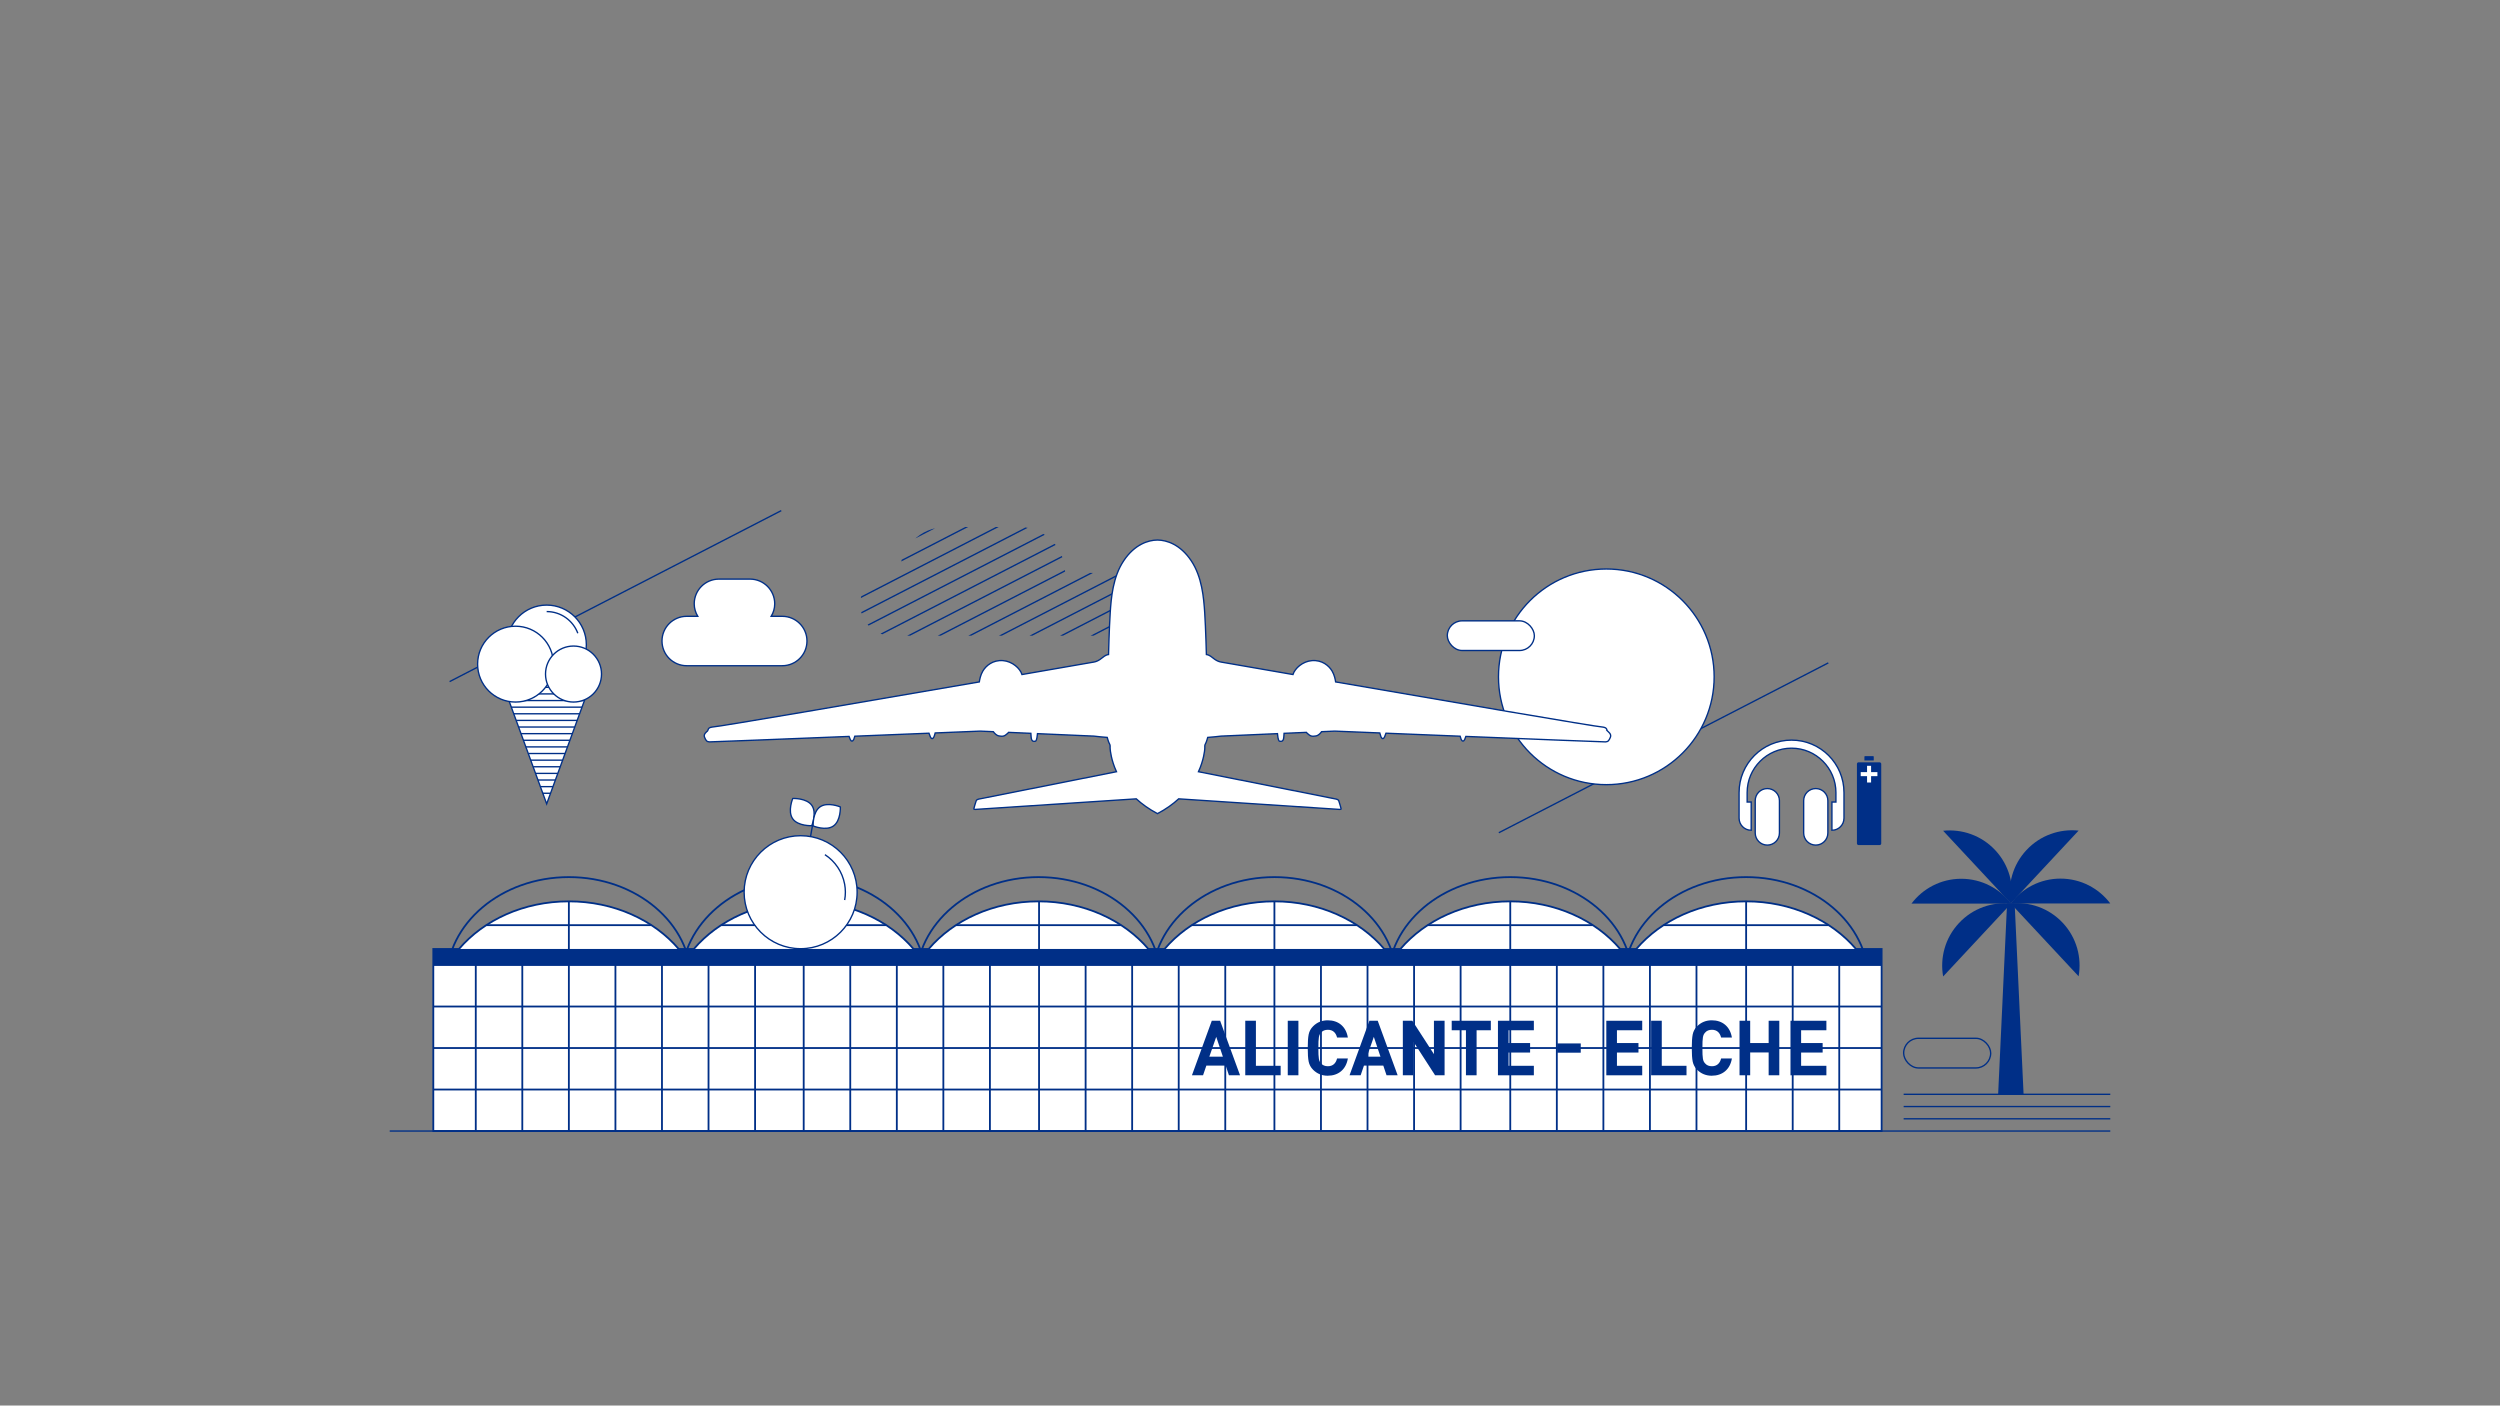 <?xml version="1.0" encoding="UTF-8"?>
<svg id="Layer_1" data-name="Layer 1" xmlns="http://www.w3.org/2000/svg" xmlns:xlink="http://www.w3.org/1999/xlink" viewBox="0 0 1366 768">
  <rect x="0" y="0" width="1366" height="768" fill="#808080" stroke="none"/>
  <defs>
    <style>
      .cls-1 {
        clip-path: url(#clippath);
      }

      .cls-2, .cls-3, .cls-4, .cls-5 {
        fill: none;
      }

      .cls-2, .cls-6, .cls-7, .cls-8 {
        stroke-width: 0px;
      }

      .cls-3, .cls-9, .cls-10, .cls-4, .cls-5, .cls-11 {
        stroke: #002f87;
      }

      .cls-3, .cls-10, .cls-4, .cls-12, .cls-11 {
        stroke-miterlimit: 10;
      }

      .cls-9 {
        stroke-linejoin: round;
      }

      .cls-9, .cls-10, .cls-4, .cls-5, .cls-12 {
        stroke-width: .75px;
      }

      .cls-9, .cls-10, .cls-12, .cls-11, .cls-7 {
        fill: #fff;
      }

      .cls-6 {
        fill: #002f87;
      }

      .cls-12 {
        stroke: #002f87;
      }

      .cls-8 {
        fill: #002f87;
      }
    </style>
    <clipPath id="clippath">
      <path class="cls-2" d="M626.91,313.05h-44.92c0-13.85-11.23-25.08-25.08-25.08h-40.2c-13.85,0-25.08,11.23-25.08,25.08h0s-4.48,0-4.48,0c-9.47,0-17.14,7.67-17.14,17.14s7.67,17.14,17.14,17.14h139.76c9.47,0,17.14-7.67,17.14-17.14s-7.67-17.14-17.14-17.14Z"/>
    </clipPath>
  </defs>
  <line class="cls-4" x1="998.99" y1="362.2" x2="818.96" y2="455"/>
  <circle class="cls-10" cx="877.69" cy="369.82" r="58.92"/>
  <g class="cls-1">
    <g>
      <line class="cls-4" x1="463.34" y1="286.94" x2="344.17" y2="348.37"/>
      <line class="cls-4" x1="480.04" y1="286.94" x2="360.87" y2="348.37"/>
      <line class="cls-4" x1="496.74" y1="286.94" x2="377.57" y2="348.37"/>
      <line class="cls-4" x1="513.44" y1="286.94" x2="394.27" y2="348.37"/>
      <line class="cls-4" x1="530.15" y1="286.94" x2="410.97" y2="348.37"/>
      <line class="cls-4" x1="546.85" y1="286.94" x2="427.67" y2="348.37"/>
      <line class="cls-4" x1="563.55" y1="286.94" x2="444.38" y2="348.37"/>
      <line class="cls-4" x1="580.25" y1="286.94" x2="461.08" y2="348.37"/>
      <line class="cls-4" x1="596.95" y1="286.94" x2="477.78" y2="348.37"/>
      <line class="cls-4" x1="613.65" y1="286.94" x2="494.48" y2="348.37"/>
      <line class="cls-4" x1="630.35" y1="286.94" x2="511.18" y2="348.37"/>
      <line class="cls-4" x1="647.05" y1="286.94" x2="527.88" y2="348.37"/>
      <line class="cls-4" x1="663.76" y1="286.94" x2="544.58" y2="348.37"/>
      <line class="cls-4" x1="680.46" y1="286.94" x2="561.29" y2="348.37"/>
      <line class="cls-4" x1="697.16" y1="286.94" x2="577.99" y2="348.37"/>
      <line class="cls-4" x1="713.86" y1="286.94" x2="594.69" y2="348.37"/>
      <line class="cls-4" x1="730.56" y1="286.94" x2="611.39" y2="348.37"/>
      <line class="cls-4" x1="747.26" y1="286.94" x2="628.09" y2="348.37"/>
    </g>
  </g>
  <line class="cls-5" x1="1040.15" y1="611.31" x2="1153.06" y2="611.31"/>
  <line class="cls-5" x1="1040.15" y1="604.62" x2="1153.06" y2="604.62"/>
  <line class="cls-5" x1="1040.15" y1="597.93" x2="1153.06" y2="597.93"/>
  <line class="cls-5" x1="212.94" y1="618" x2="1153.06" y2="618"/>
  <rect class="cls-10" x="790.81" y="339.23" width="47.56" height="16.21" rx="8.11" ry="8.11"/>
  <rect class="cls-4" x="1040.15" y="567.32" width="47.56" height="16.21" rx="8.11" ry="8.11"/>
  <line class="cls-4" x1="426.88" y1="279" x2="245.66" y2="372.42"/>
  <path class="cls-10" d="M878.29,399.39c-.48-.48.02-1.72-2.34-2.09-4.03-.23-86.12-14.32-146.16-24.7-.17-1.21-.65-3.79-1.92-5.93-1.72-2.9-5.44-6.16-11.06-5.71-5.06.41-9.25,4.2-10.35,7.6-22.73-3.93-38.62-6.7-39.36-6.83-2.65-.48-4.42-2.38-5.64-3.19-1.22-.82-2.29-.93-2.29-.93,0,0-.37-14.32-.91-22.66-.55-8.34-1.45-19.76-7.43-28.64-5.95-8.83-13.33-11.21-18.4-11.24-5.07.03-12.45,2.41-18.39,11.24-5.98,8.88-6.89,20.3-7.43,28.64-.54,8.34-.91,22.66-.91,22.66,0,0-1.07.11-2.29.93-1.22.81-2.99,2.72-5.64,3.19-.73.13-16.63,2.9-39.35,6.83-1.1-3.4-5.29-7.19-10.35-7.6-5.62-.45-9.34,2.81-11.06,5.71-1.27,2.14-1.75,4.72-1.92,5.93-60.04,10.37-142.13,24.47-146.16,24.7-2.36.37-1.86,1.61-2.33,2.09-.48.48-2.38,1.7-1.63,3.47.75,1.76,1.22,2.45,2.65,2.51.73.04,38.92-1.49,76.31-2.99.28.75.55,1.48.65,1.68.23.47.54.86.93.86s.7-.36,1-.95c.13-.27.35-1,.55-1.71,14.55-.58,28.81-1.16,40.52-1.64.32.88.68,1.84.8,2.08.22.47.54.86.93.86s.7-.36,1-.95c.16-.32.44-1.3.67-2.13,14.69-.6,24.59-1,24.59-1l7.17.31c.63.86,1.74,2.09,3.06,2.32,2.09.36,2.99.27,4.72-1.36.2-.19.39-.39.57-.59l12.16.53c.06,1.36.19,3.04.5,3.6.54,1,1.18.73,1.81.73.56,0,.98-.72,1.32-4.16l30.85,1.35s6.35.73,7.25.73c0,0,.73,2.72,1.27,3.53.54.82.18,1.63.36,2.99.08.64.47,5.71,3.42,12.2-5.02,1-73.09,14.55-74.92,14.89-1.9.37-1.72,1.18-1.9,1.54-.18.36-1,3.35-1.09,3.72-.09.36.09.45.82.45.66,0,75.56-4.96,87.91-5.78,3.12,2.87,6.94,5.63,11.59,8.08,4.65-2.45,8.47-5.21,11.59-8.08,12.35.82,87.24,5.78,87.91,5.78.72,0,.9-.09.81-.45-.09-.36-.9-3.35-1.09-3.72-.18-.36,0-1.18-1.9-1.54-1.83-.35-69.9-13.89-74.92-14.89,2.95-6.5,3.34-11.56,3.42-12.2.18-1.36-.19-2.17.36-2.99.54-.81,1.27-3.53,1.27-3.53.9,0,7.25-.73,7.25-.73l30.85-1.35c.34,3.44.76,4.16,1.32,4.16.63,0,1.27.27,1.81-.73.3-.56.44-2.23.5-3.6l12.16-.53c.18.2.37.4.57.59,1.72,1.63,2.63,1.72,4.71,1.36,1.33-.23,2.44-1.46,3.06-2.32l7.17-.31s9.91.4,24.6,1c.22.82.51,1.8.67,2.13.29.59.61.95,1,.95s.7-.38.93-.86c.12-.25.47-1.21.8-2.08,11.71.47,25.97,1.05,40.52,1.64.2.71.42,1.45.55,1.71.29.59.61.95,1,.95s.7-.38.93-.86c.09-.21.37-.93.65-1.68,37.39,1.51,75.58,3.03,76.31,2.99,1.43-.07,1.9-.75,2.65-2.51.75-1.77-1.16-2.99-1.63-3.47Z"/>
  <g>
    <ellipse class="cls-3" cx="310.83" cy="535.91" rx="66.87" ry="56.66"/>
    <ellipse class="cls-3" cx="439.14" cy="535.91" rx="66.87" ry="56.66"/>
    <ellipse class="cls-3" cx="567.46" cy="535.91" rx="66.87" ry="56.66"/>
    <ellipse class="cls-3" cx="696.34" cy="535.91" rx="66.87" ry="56.66"/>
    <ellipse class="cls-3" cx="825.21" cy="535.91" rx="66.87" ry="56.66"/>
    <ellipse class="cls-3" cx="954.09" cy="535.91" rx="66.87" ry="56.66"/>
    <path class="cls-11" d="M1014.1,518.51c-13.45-15.75-35.31-26-60.01-26s-46.56,10.25-60.01,26h-8.86c-13.45-15.75-35.31-26-60.01-26s-46.56,10.25-60.01,26h-8.86c-13.45-15.75-35.31-26-60.01-26s-46.56,10.25-60.01,26h-8.86c-13.45-15.75-35.31-26-60.01-26s-46.56,10.25-60.01,26h-8.3c-13.45-15.75-35.31-26-60.01-26s-46.56,10.25-60.01,26h-8.3c-13.45-15.75-35.31-26-60.01-26s-46.56,10.25-60.01,26h-14.04v99.48h791.36v-99.48h-14.04Z"/>
    <line class="cls-3" x1="954.09" y1="492.51" x2="954.09" y2="618"/>
    <rect class="cls-6" x="236.78" y="518.51" width="791.36" height="8.76"/>
    <g>
      <path class="cls-6" d="M671.49,587.53l-1.76-5.27h-10.58l-1.8,5.27h-6.07l10.84-29.79h4.56l10.88,29.79h-6.07ZM664.55,566.53l-3.77,10.84h7.4l-3.64-10.84Z"/>
      <path class="cls-6" d="M680.41,587.53v-29.79h5.82v24.6h13.52v5.19h-19.33Z"/>
      <path class="cls-6" d="M703.63,587.53v-29.79h5.82v29.79h-5.82Z"/>
      <path class="cls-6" d="M725.51,587.78c-3.18,0-5.86-1.09-8.03-3.26-1.3-1.3-2.09-2.8-2.43-4.48s-.5-4.14-.5-7.4.17-5.73.5-7.41c.34-1.71,1.13-3.18,2.43-4.48,2.18-2.18,4.85-3.26,8.03-3.26,5.73,0,9.96,3.35,10.96,9.41h-5.9c-.63-2.55-2.22-4.23-5.02-4.23-1.59,0-2.85.5-3.72,1.55-1.21,1.3-1.47,2.64-1.47,8.41s.25,7.11,1.47,8.41c.88,1.05,2.13,1.55,3.72,1.55,2.8,0,4.39-1.67,5.02-4.23h5.9c-1,6.07-5.27,9.41-10.96,9.41Z"/>
      <path class="cls-6" d="M757.6,587.53l-1.76-5.27h-10.58l-1.8,5.27h-6.07l10.84-29.79h4.56l10.88,29.79h-6.07ZM750.66,566.53l-3.77,10.84h7.4l-3.64-10.84Z"/>
      <path class="cls-6" d="M784.13,587.53l-11.8-18.29v18.29h-5.82v-29.79h5.19l11.8,18.24v-18.24h5.82v29.79h-5.19Z"/>
      <path class="cls-6" d="M806.81,562.93v24.6h-5.82v-24.6h-7.78v-5.19h21.38v5.19h-7.78Z"/>
      <path class="cls-6" d="M818.48,587.53v-29.79h19.62v5.19h-13.81v6.99h11.76v5.19h-11.76v7.24h13.81v5.19h-19.62Z"/>
      <path class="cls-6" d="M850.83,575.19v-5.06h12.89v5.06h-12.89Z"/>
      <path class="cls-6" d="M877.69,587.53v-29.79h19.62v5.19h-13.81v6.99h11.76v5.19h-11.76v7.24h13.81v5.19h-19.62Z"/>
      <path class="cls-6" d="M902.17,587.53v-29.79h5.82v24.6h13.52v5.19h-19.33Z"/>
      <path class="cls-6" d="M935.35,587.78c-3.18,0-5.86-1.09-8.03-3.26-1.3-1.3-2.09-2.8-2.43-4.48s-.5-4.14-.5-7.4.17-5.73.5-7.41c.34-1.71,1.13-3.18,2.43-4.48,2.18-2.18,4.85-3.26,8.03-3.26,5.73,0,9.96,3.35,10.96,9.41h-5.9c-.63-2.55-2.22-4.23-5.02-4.23-1.59,0-2.85.5-3.72,1.55-1.21,1.3-1.47,2.64-1.47,8.41s.25,7.11,1.47,8.41c.88,1.05,2.13,1.55,3.72,1.55,2.8,0,4.39-1.67,5.02-4.23h5.9c-1,6.07-5.27,9.41-10.96,9.41Z"/>
      <path class="cls-6" d="M966.39,587.53v-12.47h-10.09v12.47h-5.82v-29.79h5.82v12.18h10.09v-12.18h5.82v29.79h-5.82Z"/>
      <path class="cls-6" d="M978.32,587.53v-29.79h19.62v5.19h-13.81v6.99h11.76v5.19h-11.76v7.24h13.81v5.19h-19.62Z"/>
    </g>
    <line class="cls-3" x1="310.83" y1="492.51" x2="310.83" y2="618"/>
    <line class="cls-3" x1="336.27" y1="527.28" x2="336.27" y2="618"/>
    <line class="cls-3" x1="361.7" y1="527.28" x2="361.7" y2="618"/>
    <line class="cls-3" x1="387.14" y1="527.28" x2="387.14" y2="618"/>
    <line class="cls-3" x1="412.58" y1="527.28" x2="412.58" y2="618"/>
    <line class="cls-3" x1="464.58" y1="527.28" x2="464.58" y2="618"/>
    <line class="cls-3" x1="490.02" y1="527.28" x2="490.02" y2="618"/>
    <line class="cls-3" x1="515.45" y1="527.28" x2="515.45" y2="618"/>
    <line class="cls-3" x1="540.89" y1="527.28" x2="540.89" y2="618"/>
    <line class="cls-3" x1="593.18" y1="527.28" x2="593.18" y2="618"/>
    <line class="cls-3" x1="618.61" y1="527.28" x2="618.61" y2="618"/>
    <line class="cls-3" x1="644.05" y1="527.28" x2="644.05" y2="618"/>
    <line class="cls-3" x1="669.49" y1="527.28" x2="669.49" y2="618"/>
    <line class="cls-3" x1="721.77" y1="527.28" x2="721.77" y2="618"/>
    <line class="cls-3" x1="747.21" y1="527.28" x2="747.21" y2="618"/>
    <line class="cls-3" x1="772.65" y1="527.28" x2="772.65" y2="618"/>
    <line class="cls-3" x1="798.08" y1="527.28" x2="798.08" y2="618"/>
    <line class="cls-3" x1="850.65" y1="527.28" x2="850.65" y2="618"/>
    <line class="cls-3" x1="876.09" y1="527.28" x2="876.09" y2="618"/>
    <line class="cls-3" x1="901.52" y1="527.28" x2="901.52" y2="618"/>
    <line class="cls-3" x1="926.96" y1="527.28" x2="926.96" y2="618"/>
    <line class="cls-3" x1="979.53" y1="527.28" x2="979.53" y2="618"/>
    <line class="cls-3" x1="1004.97" y1="527.28" x2="1004.97" y2="618"/>
    <line class="cls-3" x1="285.39" y1="527.28" x2="285.39" y2="618"/>
    <line class="cls-3" x1="259.96" y1="527.28" x2="259.96" y2="618"/>
    <line class="cls-3" x1="439.14" y1="492.51" x2="439.14" y2="618"/>
    <line class="cls-3" x1="567.74" y1="492.51" x2="567.74" y2="618"/>
    <line class="cls-3" x1="696.34" y1="492.51" x2="696.34" y2="618"/>
    <line class="cls-3" x1="825.21" y1="492.51" x2="825.21" y2="618"/>
    <line class="cls-3" x1="265.71" y1="505.51" x2="355.95" y2="505.51"/>
    <line class="cls-3" x1="1028.14" y1="549.96" x2="236.78" y2="549.96"/>
    <line class="cls-3" x1="1028.14" y1="527.28" x2="236.78" y2="527.28"/>
    <line class="cls-3" x1="1028.14" y1="572.64" x2="236.78" y2="572.64"/>
    <line class="cls-3" x1="1028.14" y1="595.32" x2="236.78" y2="595.32"/>
    <line class="cls-3" x1="1028.14" y1="618" x2="236.78" y2="618"/>
    <line class="cls-3" x1="394.03" y1="505.51" x2="484.26" y2="505.51"/>
    <line class="cls-3" x1="522.34" y1="505.51" x2="612.57" y2="505.51"/>
    <line class="cls-3" x1="651.22" y1="505.51" x2="741.45" y2="505.51"/>
    <line class="cls-3" x1="780.1" y1="505.51" x2="870.33" y2="505.51"/>
    <line class="cls-3" x1="908.98" y1="505.51" x2="999.21" y2="505.51"/>
  </g>
  <g>
    <circle class="cls-10" cx="298.7" cy="352.3" r="21.68"/>
    <path class="cls-4" d="M298.7,334.16c7.79,0,14.45,4.94,17.02,11.85"/>
    <polygon class="cls-10" points="298.7 439.23 324.63 368.3 272.77 368.3 298.7 439.23"/>
    <line class="cls-4" x1="324.63" y1="368.3" x2="272.77" y2="368.3"/>
    <line class="cls-4" x1="323.3" y1="371.92" x2="274.09" y2="371.92"/>
    <line class="cls-4" x1="321.98" y1="375.54" x2="275.42" y2="375.54"/>
    <line class="cls-4" x1="320.66" y1="379.15" x2="276.73" y2="379.15"/>
    <line class="cls-4" x1="319.34" y1="382.78" x2="278.06" y2="382.78"/>
    <line class="cls-4" x1="318.01" y1="386.39" x2="279.38" y2="386.39"/>
    <line class="cls-4" x1="316.69" y1="390.01" x2="280.7" y2="390.01"/>
    <line class="cls-4" x1="315.37" y1="393.63" x2="282.03" y2="393.63"/>
    <line class="cls-4" x1="314.04" y1="397.25" x2="283.35" y2="397.25"/>
    <line class="cls-4" x1="312.72" y1="400.87" x2="284.68" y2="400.87"/>
    <line class="cls-4" x1="311.4" y1="404.49" x2="286" y2="404.49"/>
    <line class="cls-4" x1="310.08" y1="408.11" x2="287.32" y2="408.11"/>
    <line class="cls-4" x1="308.75" y1="411.72" x2="288.65" y2="411.72"/>
    <line class="cls-4" x1="307.43" y1="415.35" x2="289.97" y2="415.35"/>
    <line class="cls-4" x1="306.11" y1="418.96" x2="291.29" y2="418.96"/>
    <line class="cls-4" x1="304.78" y1="422.58" x2="292.62" y2="422.58"/>
    <line class="cls-4" x1="303.46" y1="426.2" x2="293.94" y2="426.2"/>
    <line class="cls-4" x1="302.14" y1="429.82" x2="295.26" y2="429.82"/>
    <line class="cls-4" x1="300.82" y1="433.44" x2="296.58" y2="433.44"/>
    <circle class="cls-10" cx="281.68" cy="362.88" r="20.72"/>
    <circle class="cls-10" cx="313.37" cy="368.3" r="15.3"/>
  </g>
  <g>
    <circle class="cls-9" cx="437.46" cy="487.5" r="30.87"/>
    <path class="cls-9" d="M450.74,466.98c5.62,3.65,9.55,9.5,10.77,16.12.52,2.8.55,5.73.02,8.69"/>
    <line class="cls-9" x1="442.87" y1="457.11" x2="445.04" y2="444.91"/>
    <path class="cls-9" d="M443.59,440.07c2.87,4.11-.04,11.09-.04,11.09,0,0-7.56.32-10.43-3.79-2.87-4.11.04-11.09.04-11.09,0,0,7.56-.32,10.43,3.79Z"/>
    <path class="cls-9" d="M448.08,440.86c-4.11,2.87-3.79,10.43-3.79,10.43,0,0,6.98,2.91,11.09.04,4.11-2.87,3.79-10.43,3.79-10.43,0,0-6.98-2.91-11.09-.04Z"/>
  </g>
  <g>
    <polygon class="cls-6" points="1100.8 493.55 1096.67 493.55 1091.78 597.93 1105.69 597.93 1100.8 493.55"/>
    <g>
      <path class="cls-6" d="M1125.85,480.07c-11.12,0-21,5.33-27.22,13.58h54.43c-6.22-8.25-16.09-13.58-27.22-13.58Z"/>
      <path class="cls-6" d="M1107.26,464.48c-7.59,8.14-10.42,19-8.63,29.17l37.12-39.81c-10.27-1.08-20.91,2.51-28.49,10.64Z"/>
      <path class="cls-6" d="M1127.13,504.29c-7.59-8.14-18.22-11.72-28.49-10.64l37.12,39.81c1.79-10.17-1.04-21.03-8.63-29.17Z"/>
    </g>
    <g>
      <path class="cls-6" d="M1071.63,480.16c11.12,0,21,5.33,27.22,13.58h-54.43c6.22-8.25,16.09-13.58,27.22-13.58Z"/>
      <path class="cls-6" d="M1090.22,464.57c7.59,8.14,10.42,19,8.63,29.17l-37.12-39.81c10.27-1.08,20.91,2.51,28.49,10.64Z"/>
      <path class="cls-6" d="M1070.36,504.38c7.59-8.14,18.22-11.72,28.49-10.64l-37.12,39.81c-1.79-10.17,1.04-21.03,8.63-29.17Z"/>
    </g>
  </g>
  <path class="cls-12" d="M965.66,430.87c-3.65,0-6.61,2.96-6.61,6.62v17.65c0,3.65,2.95,6.62,6.61,6.62s6.62-2.96,6.62-6.62v-17.65c0-3.65-2.96-6.62-6.62-6.62ZM992.13,430.87c-3.65,0-6.61,2.96-6.61,6.62v17.65c0,3.65,2.95,6.62,6.61,6.62s6.62-2.96,6.62-6.62v-17.65c0-3.65-2.96-6.62-6.62-6.62ZM978.89,404.4c-15.83,0-28.66,12.83-28.66,28.66v13.98c0,3.66,2.96,6.62,6.62,6.62v-15.44h-2.21v-5.16c0-13.37,10.88-24.25,24.25-24.25s24.25,10.88,24.25,24.25v5.16h-2.18v15.44c3.66,0,6.59-2.96,6.59-6.62v-13.98c0-15.83-12.83-28.66-28.66-28.66Z"/>
  <g>
    <rect class="cls-8" x="1014.63" y="416.53" width="13.28" height="45.22" rx=".87" ry=".87"/>
    <path class="cls-8" d="M1019.03,413.16h4.47c.18,0,.32.14.32.32v2.03h-5.11v-2.03c0-.18.14-.32.32-.32Z"/>
    <g>
      <rect class="cls-7" x="1020.16" y="418.44" width="2.2" height="9.12"/>
      <rect class="cls-7" x="1020.16" y="418.44" width="2.2" height="9.12" transform="translate(1444.26 -598.27) rotate(90)"/>
    </g>
  </g>
  <path class="cls-10" d="M427.42,336.75h-6.03c1.19-2.01,1.92-4.33,1.92-6.83,0-7.46-6.05-13.5-13.5-13.5h-16.99c-7.46,0-13.5,6.05-13.5,13.5,0,2.5.73,4.82,1.92,6.83h-6.03c-7.46,0-13.5,6.05-13.5,13.5s6.05,13.5,13.5,13.5h52.22c7.46,0,13.5-6.05,13.5-13.5s-6.05-13.5-13.5-13.5Z"/>
</svg>